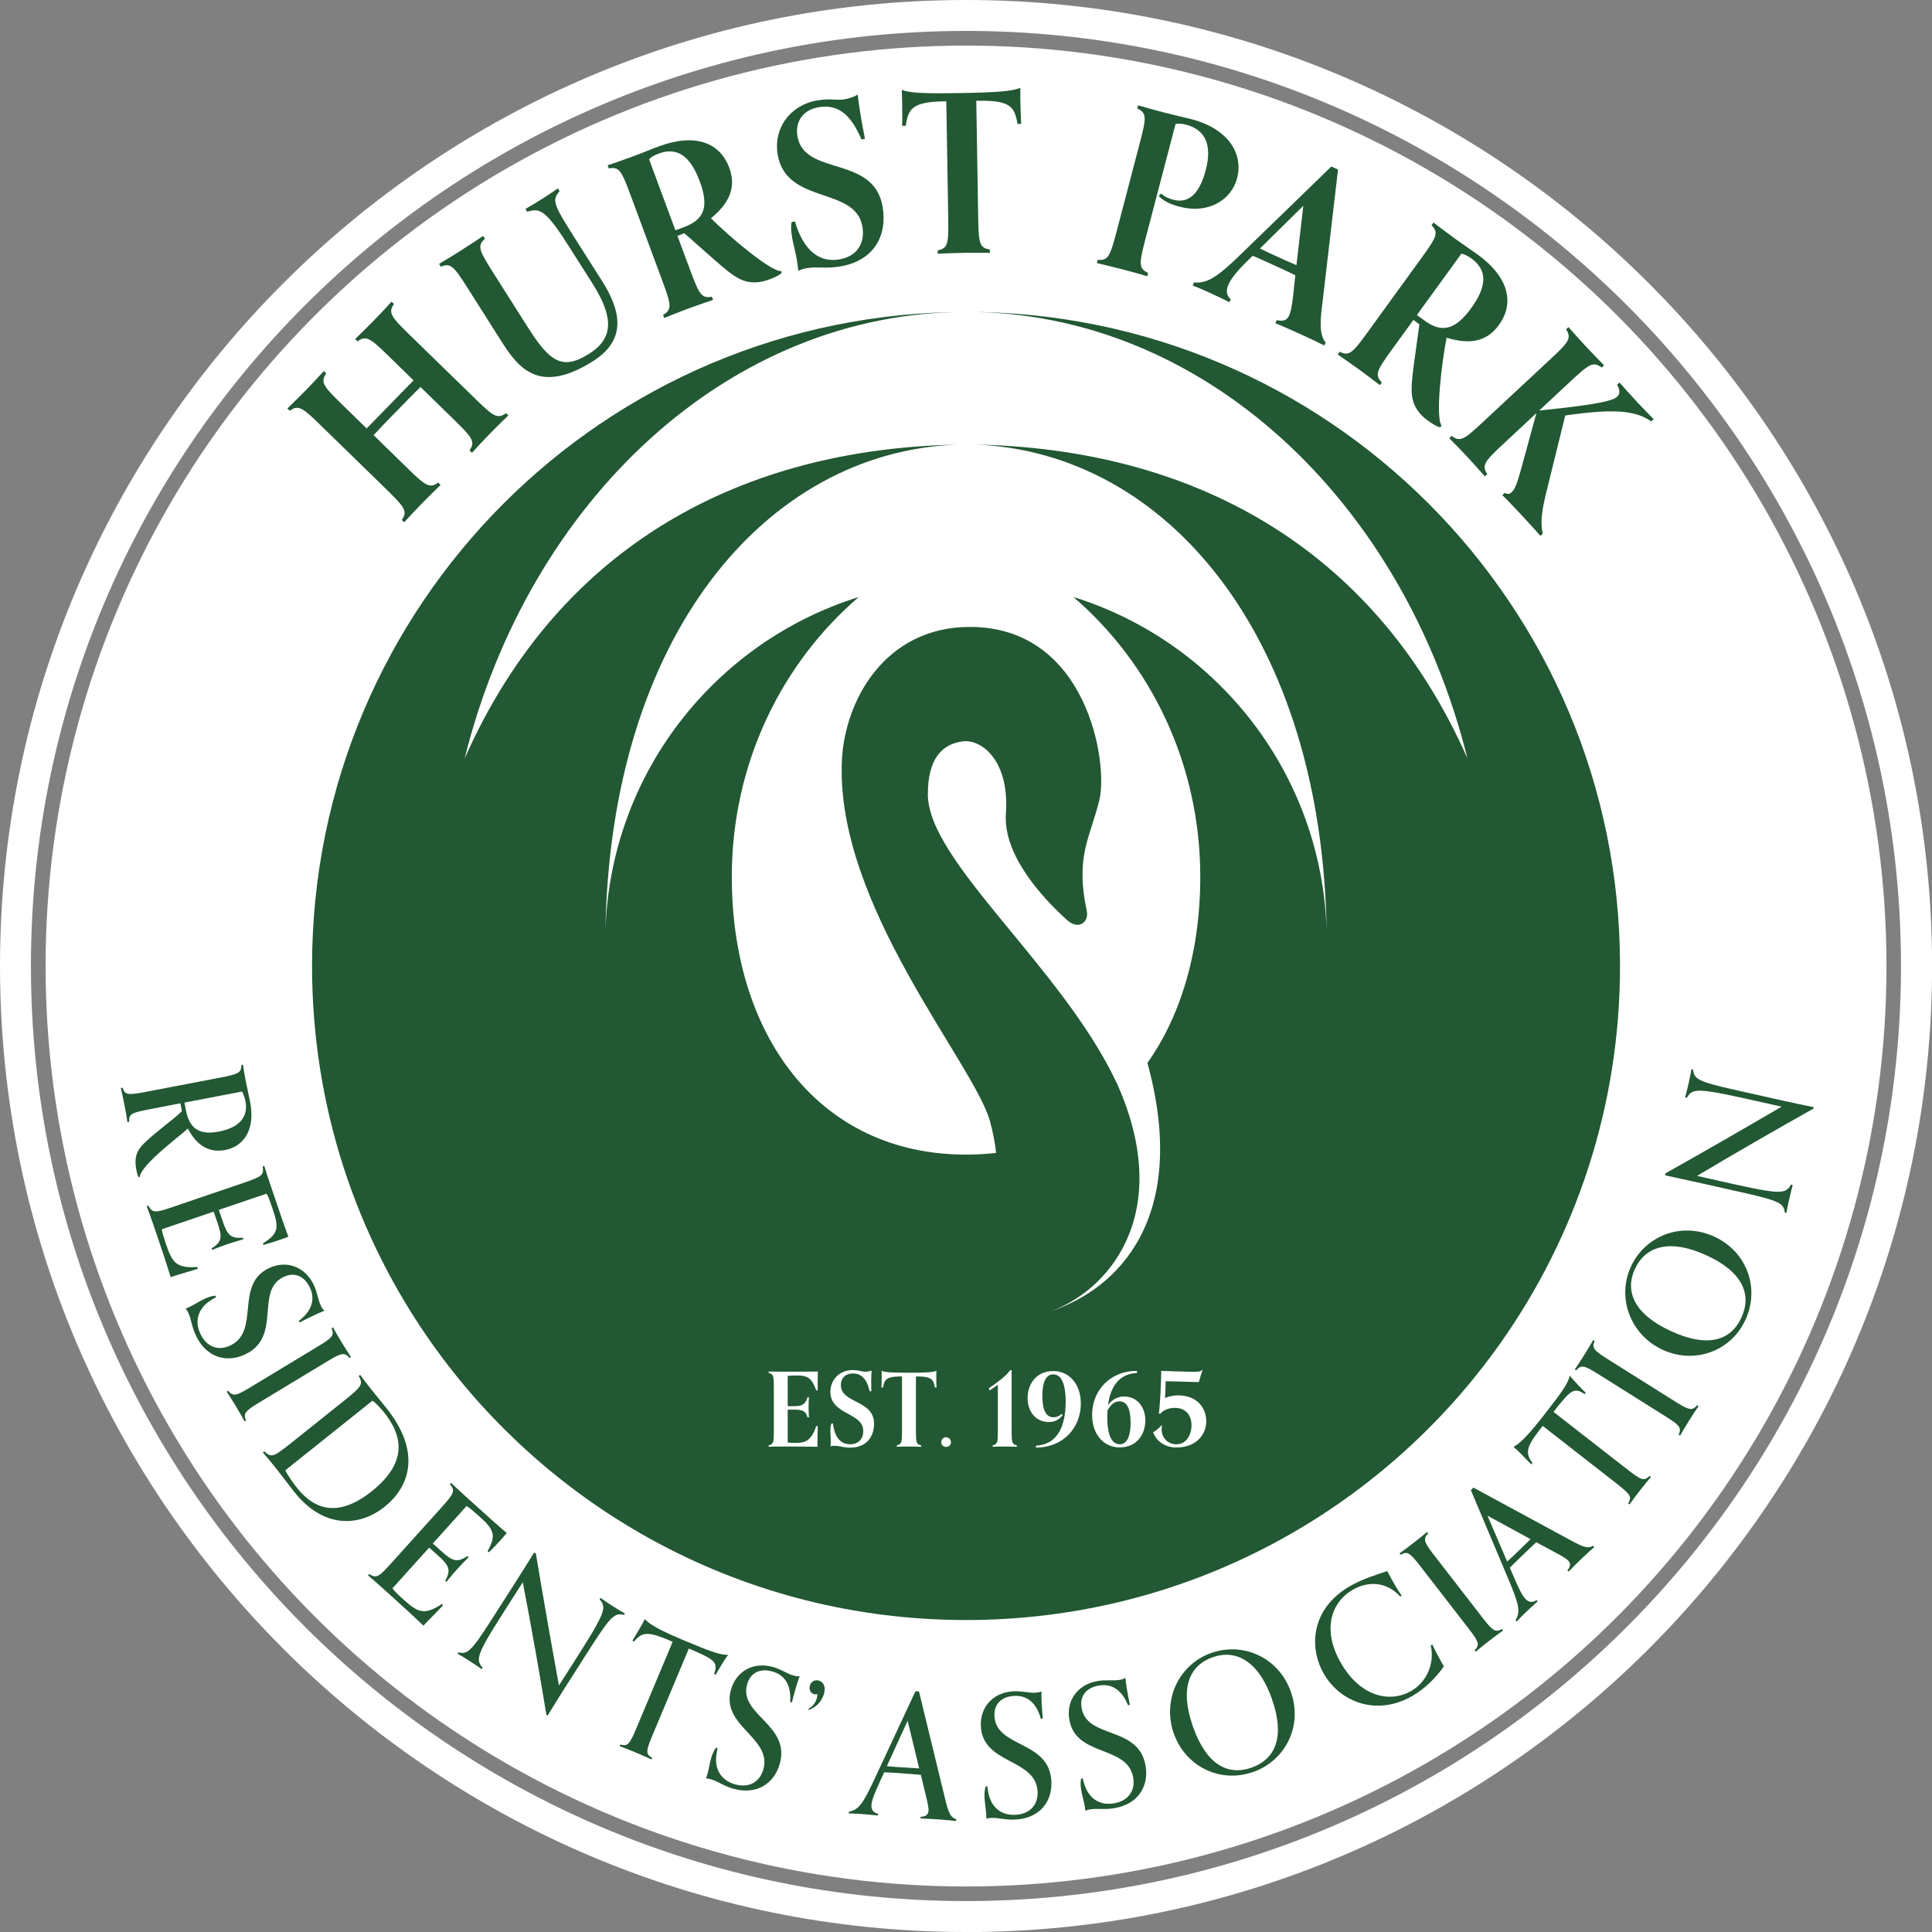 <svg xmlns="http://www.w3.org/2000/svg" id="Layer_2" data-name="Layer 2" viewBox="0 0 239.85 239.85"><rect x="0" y="0" width="239.85" height="239.85" fill="#808080" stroke="none"/><defs><style>      .cls-1 {        fill: #225833;      }      .cls-2 {        fill: #fff;      }    </style></defs><g id="curves"><g><circle class="cls-2" cx="119.93" cy="119.93" r="114.27"></circle><g><path class="cls-1" d="M63.11,51.57c-.45.42-1.59,1.55-2.3,2.28-.71.73-1.82,1.9-2.22,2.36l-.3-.29c.73-1.07.39-1.55-1.83-3.72l-4.26-4.16c-1.04,1.03-2.05,2.07-3.06,3.1-.95.97-1.88,1.92-2.76,2.88l4.26,4.16c2.22,2.16,2.72,2.49,3.76,1.73l.3.29c-.45.42-1.58,1.55-2.3,2.28-.71.73-1.82,1.9-2.22,2.36l-.3-.29c.73-1.07.39-1.55-1.83-3.72l-8.31-8.1c-2.22-2.17-2.72-2.49-3.76-1.73l-.3-.29c.45-.42,1.58-1.55,2.3-2.28.71-.73,1.82-1.9,2.22-2.36l.3.29c-.73,1.07-.39,1.55,1.83,3.72l3.19,3.11,5.82-5.97-3.19-3.11c-2.22-2.17-2.72-2.49-3.76-1.73l-.3-.29c.45-.42,1.59-1.55,2.3-2.28.72-.73,1.82-1.9,2.22-2.36l.3.29c-.73,1.07-.39,1.55,1.83,3.72l8.32,8.1c2.22,2.17,2.72,2.49,3.76,1.73l.3.29Z"></path><path class="cls-1" d="M70.76,30.79c-3.05-4.81-3.72-4.98-5.31-4.5l-.22-.35c.53-.3,1.34-.78,2.2-1.33.8-.5,1.34-.88,1.82-1.22l.22.35c-1.02,1.17-.77,1.63,2.29,6.45l2.97,4.67c2.36,3.72,3.12,7.3-1.11,9.98-2.55,1.62-5.05,2.42-7.08,1.71-1.49-.53-2.66-1.62-4.09-3.86l-4.46-7.03c-1.66-2.62-2.07-3.05-3.26-2.55l-.22-.35c.53-.3,1.9-1.14,2.76-1.69s2.21-1.43,2.71-1.78l.22.35c-.96.87-.74,1.42.92,4.04l4.4,6.94c2.73,4.3,4.29,5.41,7.63,3.29,3.08-1.96,3.04-4.55.36-8.79l-2.75-4.32Z"></path><path class="cls-1" d="M97.04,33.86s-.15.32-1.5.82c-.62.23-1.86.63-3.21.16-1.53-.53-3.1-2.15-7.37-5.88l-.86.32,1.63,4.38c1.08,2.9,1.38,3.41,2.65,3.18l.14.39c-.58.19-2.09.72-3.05,1.07s-2.45.94-3.01,1.18l-.14-.39c1.12-.65,1.02-1.23-.06-4.14l-4.03-10.87c-1.08-2.9-1.38-3.41-2.65-3.17l-.14-.39c.58-.18,2.09-.72,3.08-1.08,1.4-.52,2.52-1,3.25-1.26,4.59-1.7,7.62-.44,8.77,2.65.82,2.23.21,4.23-2.28,6.27,2.07,2.07,7.34,6.6,8.72,6.56l.08.21ZM85.01,28.15c2.52-.93,2.98-2.64,1.86-5.64-1.17-3.16-2.8-4.3-5.11-3.44-.6.22-.97.48-1.18.7l3.27,8.82,1.17-.43Z"></path><path class="cls-1" d="M106.93,17.27c-1.42-3.32-3.09-4.35-5.35-3.95-1.83.32-2.9,1.72-2.58,3.6.87,5.02,9.44,2.28,10.57,8.72.6,3.41-.89,6.67-5.22,7.43-1.83.32-2.92,0-4.12.21-.44.08-.76.16-1.12.34-.06-.5-.11-.94-.18-1.35-.16-.93-.48-2.13-.57-2.65-.11-.65-.22-1.42-.08-2.06l.41-.07c.78,2.7,2.43,5.25,5.52,4.71,2.26-.39,3.2-2.08,2.85-4.09-.87-4.99-9.43-2.68-10.51-8.89-.56-3.22,1.46-6.15,4.89-6.75,1.69-.29,2.39.03,3.4-.14.55-.09,1.21-.3,1.64-.59.08.8.27,2,.43,2.96.08.44.23,1.34.47,2.53l-.44.08Z"></path><path class="cls-1" d="M122.89,31.39c-.61-.02-2.22-.02-3.24,0-1.02.02-2.63.07-3.24.11v-.42c1.26-.24,1.36-.82,1.31-3.92l-.24-14.58h-.3c-4.12.07-4.41,1.05-4.74,3.04h-.44c.02-.66.02-1.79,0-2.95,0-.53-.04-1.05-.05-1.52.98.4,2.66.48,7.42.4,4.29-.07,6.34-.22,7.3-.65,0,.47,0,1,0,1.52.02,1.16.07,2.3.1,2.96h-.44c-.39-1.98-.71-2.94-4.83-2.87h-.3s.24,14.59.24,14.59c.05,3.1.17,3.68,1.45,3.88v.42Z"></path><path class="cls-1" d="M142.44,34.3c-.58-.18-2.13-.62-3.12-.87s-2.55-.64-3.15-.77l.1-.4c1.29.11,1.54-.43,2.33-3.43l2.94-11.23c.79-3,.82-3.59-.35-4.13l.1-.4c.58.18,2.13.61,3.12.87,1.5.39,2.67.64,3.45.84,4.72,1.23,6.5,4.36,5.72,7.34-.71,2.73-3.6,4.47-7.11,3.55-1.23-.32-2.04-.73-2.63-1.35l.3-.29c.49.44,1.17.68,1.52.77,2.11.55,3.34-1.07,4.03-3.7.81-3.08-.04-4.99-2.43-5.62-.54-.14-1.02-.15-1.32-.09l-3.76,14.36c-.78,3-.82,3.59.35,4.13l-.1.4Z"></path><path class="cls-1" d="M164.42,42.9c-.52-.27-1.86-.91-2.72-1.3-.93-.43-2.8-1.25-3.37-1.48l.17-.38c.85.2,1.27,0,1.54-.57.22-.48.35-1.24.47-2.22l.3-2.78c-.92-.45-1.83-.87-2.76-1.29-1.23-.56-1.84-.84-2.53-1.13l-.66.64c-.93.91-1.9,1.96-2.33,2.89-.33.73-.33,1.4.27,1.86l-.17.38c-.54-.28-1.61-.8-2.55-1.22-.85-.39-1.47-.64-2.01-.86l.17-.38c1.63.17,2.92-.67,6-3.68l11.04-10.71.83.38-2.06,17.62c-.23,2.03-.05,3.17.52,3.86l-.17.38ZM161.8,25.55l-5.38,5.3c.52.27,1,.49,2.1.99.81.37,1.61.74,2.43,1.08l.85-7.37Z"></path><path class="cls-1" d="M178.83,53.04s-.35.05-1.52-.79c-.54-.39-1.56-1.2-1.91-2.59-.41-1.56.07-3.78.81-9.4l-.74-.54-2.75,3.79c-1.82,2.51-2.07,3.04-1.17,3.97l-.24.34c-.48-.38-1.76-1.35-2.59-1.95s-2.14-1.52-2.65-1.86l.25-.34c1.16.57,1.59.16,3.41-2.35l6.81-9.39c1.82-2.51,2.08-3.04,1.18-3.97l.24-.34c.48.38,1.76,1.35,2.61,1.96,1.21.88,2.23,1.55,2.85,2,3.96,2.88,4.6,6.11,2.66,8.77-1.4,1.93-3.4,2.52-6.49,1.58-.58,2.87-1.42,9.78-.63,10.9l-.13.18ZM176.91,39.84c2.17,1.58,3.85,1.01,5.73-1.58,1.98-2.73,2.03-4.72.03-6.17-.52-.37-.94-.54-1.24-.6l-5.53,7.62,1.01.73Z"></path><path class="cls-1" d="M191.23,66.53c-.37-.45-1.7-1.9-2.34-2.59-.7-.75-1.94-2.05-2.38-2.47l.3-.28c.33.19.6.16.84-.07.41-.38.66-1,1.16-2.78l1.93-7.06-4.19,3.91c-2.27,2.11-2.62,2.59-1.91,3.67l-.3.28c-.4-.46-1.47-1.66-2.17-2.41-.7-.75-1.81-1.9-2.25-2.33l.3-.28c1.03.78,1.53.47,3.8-1.65l8.49-7.91c2.27-2.11,2.62-2.59,1.91-3.67l.3-.28c.4.46,1.47,1.66,2.17,2.41s1.81,1.9,2.25,2.33l-.3.28c-1.03-.78-1.53-.47-3.8,1.65l-3.95,3.68c7.98-.78,9.25-1.32,9.66-1.7.43-.4.35-.89.01-1.49l.3-.28c.4.46,1.47,1.66,2.17,2.41.64.69,1.65,1.72,2.06,2.13l-.3.28c-2.01-1.42-4.9-1.56-10.67-.73l-2.36,9.57c-.5,2.06-.77,3.6-.44,5.1l-.3.28Z"></path></g><g><path class="cls-1" d="M17.21,146.16s-.14-.19-.29-.98c-.11-.6-.21-1.45.21-2.26s1.43-1.65,3.4-3.24c.54-.45,1.43-1.09,2.05-1.75l-.18-.96-3.68.71c-2.47.47-2.72.61-2.69,1.59l-.21.04c-.06-.44-.22-1.38-.37-2.13-.14-.75-.34-1.66-.45-2.11l.21-.04c.33.93.62.96,3.11.48l8.91-1.71c2.28-.44,2.76-.57,2.73-1.58l.21-.04c.07.59.22,1.38.38,2.23.17.87.4,1.86.5,2.38.66,3.43-.75,5.53-3.11,5.98-1.83.35-3.49-.43-4.61-2.67-1.11,1.03-5.78,4.45-5.99,6.02l-.15.03ZM23.09,137.86c.47,2.47,1.9,3.04,4.08,2.62,2.41-.46,3.7-1.72,3.3-3.78-.08-.42-.22-.8-.42-1.19l-7.15,1.37.19.98Z"></path><path class="cls-1" d="M24.56,157.51c-1.53.5-2.26.66-3.37,1.04-.46-1.49-.87-2.76-1.53-4.68l-.66-1.94c-.28-.84-.65-1.83-.79-2.19l.2-.07c.53.98.93.89,3.13.14l8.66-2.95c2.38-.81,2.57-.98,2.41-2.05l.2-.07c.12.43.42,1.37.79,2.45.93,2.74,1.75,5.16,2.2,6.35,0,0-.39.16-1.05.38-.68.23-1.4.46-2.04.63l-.07-.2c2.08-1.24,1.94-2.11,1.17-4.37-.41-1.22-.57-1.55-.72-1.79l-5.92,2.01.46,1.36c.59,1.74.98,2.23,2.52,2.09l.07.2c-.61.18-1.16.33-1.96.6-.82.28-1.35.5-1.92.72l-.07-.2c1.44-.82,1.25-1.63.72-3.19l-.46-1.36-6.44,2.19c.04.37.21.93.5,1.79.77,2.26,1.21,3.09,3.9,2.89l.07.2Z"></path><path class="cls-1" d="M37.1,163.99c1.79-1.39,2-2.86,1.35-4.19-.65-1.33-1.84-1.95-3.27-1.26-3.54,1.72-.15,7.37-4.68,9.57-2.34,1.14-4.85.43-6.14-2.23-.58-1.18-.58-2.05-.99-2.91-.1-.21-.17-.34-.32-.51,0,0,.29-.12.58-.26.55-.27,1.1-.63,1.67-.91.42-.2.89-.39,1.43-.44l.09.19c-.27.13-.55.32-.78.47-1.45.99-1.93,2.52-1.14,4.13.78,1.6,2.23,2.12,3.73,1.38,3.69-1.8.49-7.51,4.71-9.56,2.17-1.06,4.49-.26,5.6,2.03.49,1.01.5,1.8.9,2.62.1.21.24.45.44.61-.49.19-1.09.46-1.68.75-.3.15-.86.42-1.4.71l-.1-.21Z"></path><path class="cls-1" d="M30.37,176.46c-.21-.39-.68-1.22-1.08-1.87-.4-.67-.89-1.44-1.15-1.82l.18-.11c.59.68.91.69,2.64-.36l8.65-5.23c1.74-1.05,1.89-1.34,1.55-2.18l.18-.11c.22.41.67,1.2,1.08,1.87.4.65.91,1.46,1.15,1.82l-.18.11c-.58-.67-.91-.69-2.65.36l-8.65,5.23c-1.74,1.05-1.88,1.36-1.55,2.18l-.18.11Z"></path><path class="cls-1" d="M32.81,180.18c.9.82,1.12.73,3.34-1.04l6.62-5.29c2.21-1.77,2.31-2.01,1.77-3.04l.17-.13c.27.38.9,1.2,1.44,1.88.53.66,1.5,1.84,1.82,2.25,4.45,5.57,2.8,9.83-.21,12.24-3.22,2.57-7.63,2.68-11.21-1.81-.49-.61-1.6-2.1-2.41-3.11-.46-.58-1.19-1.46-1.5-1.81l.16-.13ZM35.42,182.53c.32.67,1.01,1.63,1.43,2.16,2.36,2.96,5.36,3.59,9.32.43,4.79-3.83,3.53-7.23,1.52-9.76-.38-.48-.96-1.13-1.45-1.47l-10.82,8.64Z"></path><path class="cls-1" d="M55.02,199.27c-1.09,1.18-1.65,1.67-2.45,2.55-1.13-1.08-2.11-1.99-3.62-3.35l-1.52-1.37c-.66-.59-1.46-1.29-1.75-1.53l.14-.16c.94.6,1.24.33,2.8-1.4l6.13-6.8c1.69-1.87,1.76-2.11,1.11-2.96l.14-.16c.32.31,1.04,1,1.89,1.76,2.15,1.94,4.05,3.66,5.02,4.47,0,0-.27.33-.74.85-.48.53-1,1.09-1.48,1.54l-.16-.14c1.21-2.1.66-2.79-1.11-4.39-.96-.86-1.25-1.07-1.5-1.21l-4.19,4.65,1.07.96c1.36,1.23,1.95,1.47,3.22.6l.16.14c-.44.46-.85.85-1.42,1.48-.58.64-.93,1.1-1.33,1.57l-.16-.14c.85-1.42.3-2.04-.92-3.14l-1.07-.96-4.56,5.06c.21.3.63.72,1.31,1.33,1.77,1.6,2.57,2.11,4.82.62l.16.14Z"></path><path class="cls-1" d="M67.83,212.86c-.85-5.14-1.89-11.08-2.93-16.43l-.9,1.41c-4.76,7.42-5.1,8.03-4.09,9.2l-.11.18c-.38-.27-.9-.63-1.56-1.05-.6-.39-1.04-.64-1.43-.86l.11-.18c1.1.28,1.59-.13,4.03-3.94,2.07-3.22,3.71-5.78,5.37-8.46l.21.14c.88,5.33,1.91,11.17,2.86,16.37l.91-1.42c4.87-7.6,5.11-8.13,4.14-9.27l.11-.18c.38.27.9.63,1.56,1.05.61.39,1.08.67,1.47.89l-.11.18c-1.12-.29-1.59.06-4.06,3.9-2.68,4.18-4.1,6.41-5.43,8.6l-.16-.1Z"></path><path class="cls-1" d="M80.9,218.44c-.4-.19-1.27-.58-1.97-.87-.72-.3-1.57-.63-2-.8l.08-.19c.95.24,1.14.02,2.11-2.3l4.39-10.46-.78-.33c-2.46-1.01-3.11-.78-4,.29l-.22-.09c.51-.89,1.07-1.73,1.54-2.68.3.26.64.87,4.56,2.51,3.7,1.55,4.63,1.9,5.79,1.93-.41.49-1.31,2.02-1.53,2.45l-.22-.09c.57-1.53-.06-1.83-3.13-3.15l-4.39,10.46c-.98,2.32-1,2.6-.16,3.12l-.08.19Z"></path><path class="cls-1" d="M98.1,211.28c.15-2.26-.81-3.39-2.24-3.78-1.43-.4-2.68.09-3.11,1.61-1.05,3.79,5.41,5,4.06,9.84-.7,2.5-2.89,3.91-5.74,3.12-1.26-.35-1.91-.93-2.83-1.18-.23-.06-.37-.1-.59-.1,0,0,.11-.3.19-.6.16-.59.26-1.25.43-1.86.12-.45.3-.92.62-1.36l.2.06c-.08.29-.13.62-.16.9-.22,1.74.6,3.11,2.33,3.59,1.71.48,3.06-.27,3.51-1.87,1.1-3.95-5.29-5.34-4.03-9.86.65-2.32,2.78-3.52,5.22-2.84,1.08.3,1.68.82,2.56,1.06.22.06.49.12.75.08-.18.5-.38,1.12-.56,1.75-.09.33-.26.92-.4,1.51l-.22-.06Z"></path><path class="cls-1" d="M100.31,212.18c.6-.31,1-.85,1.13-1.5.03-.17.04-.29.03-.38-.12.06-.25.06-.37.03-.47-.1-.66-.55-.58-.98.11-.52.54-.84,1.06-.73.48.1.95.54.76,1.47-.17.85-.82,1.8-1.91,2.18l-.11-.09Z"></path><path class="cls-1" d="M118.69,226.07c-.44-.05-1.35-.14-2.06-.19-.78-.06-1.88-.11-2.34-.12v-.21c.69-.04.95-.29.98-.74.03-.4-.11-1.05-.41-2.23l-.54-2.24c-.8-.08-1.58-.13-2.38-.19-.88-.06-1.52-.11-2.17-.13l-.53,1.15c-.65,1.44-1,2.24-1.05,2.89-.04.55.17.96.81,1.12v.21c-.48-.05-1.3-.13-2.08-.19-.72-.05-1.12-.06-1.54-.07v-.21c1.26-.27,1.73-.92,3.3-4.3l4.97-10.66.44.03,3.23,13.29c.45,1.81.66,2.33,1.39,2.57l-.02.21ZM114.11,219.54l-1.43-5.92-2.58,5.64c.55.06,1.07.1,1.87.15.61.04,1.35.09,2.13.13Z"></path><path class="cls-1" d="M129.22,213.39c-.6-2.19-1.87-2.94-3.35-2.85-1.48.09-2.51.96-2.41,2.54.24,3.93,6.75,2.96,7.06,7.99.16,2.6-1.46,4.65-4.42,4.82-1.31.08-2.11-.25-3.06-.2-.23.01-.38.02-.59.1,0,0,0-.32-.02-.63-.04-.61-.16-1.26-.2-1.9-.03-.46-.02-.97.14-1.49h.21c.02.28.08.62.14.89.36,1.72,1.59,2.75,3.38,2.64,1.77-.11,2.81-1.25,2.71-2.92-.25-4.1-6.75-3.32-7.04-8.01-.14-2.41,1.48-4.25,4.02-4.4,1.12-.07,1.86.23,2.77.17.23-.01.5-.05.73-.17,0,.53,0,1.19.05,1.84.02.34.06.95.11,1.56h-.23Z"></path><path class="cls-1" d="M140.04,211.7c-.85-2.1-2.2-2.7-3.66-2.44-1.46.26-2.38,1.24-2.1,2.8.69,3.87,7.05,2.15,7.93,7.11.46,2.56-.9,4.78-3.82,5.3-1.29.23-2.13,0-3.07.16-.23.04-.37.07-.57.17,0,0-.04-.32-.09-.63-.11-.6-.31-1.23-.42-1.86-.08-.46-.13-.96-.03-1.5l.21-.04c.05.29.15.62.25.88.56,1.66,1.9,2.54,3.66,2.22,1.75-.31,2.64-1.57,2.35-3.21-.72-4.04-7.09-2.51-7.92-7.13-.43-2.37.98-4.39,3.47-4.83,1.1-.2,1.87,0,2.77-.15.23-.04.5-.11.71-.26.05.53.15,1.18.26,1.82.06.33.17.94.3,1.54l-.23.04Z"></path><path class="cls-1" d="M155.57,219.98c-4.12,1.46-8.41-.71-9.84-4.75-1.45-4.08.54-8.57,4.64-10.02,3.92-1.39,8.36.51,9.88,4.81,1.52,4.28-.68,8.55-4.68,9.97ZM157.91,210.92c-1.71-4.81-4.53-6.19-7.39-5.17-2.84,1.01-4.12,3.79-2.41,8.63,1.66,4.68,4.3,6.11,7.28,5.06,3-1.07,4.15-3.89,2.51-8.51Z"></path><path class="cls-1" d="M177.84,204.2c.33.72.9,1.8,1.41,2.67-.96,1.4-2.31,2.72-3.82,3.62-4.41,2.62-8.96.88-11.03-2.61-1.94-3.27-1.68-8.07,3.06-10.89,1.67-.99,3.58-1.54,4.76-1.95.27.53.68,1.27,1.01,1.83s.58.93.78,1.23l-.18.11c-1.63-1.83-3.94-2-5.94-.82-2.72,1.62-3.78,5.1-1.34,9.2,2.56,4.3,6.26,4.75,8.68,3.32,2-1.19,2.88-3.51,2.39-5.65l.2-.07Z"></path><path class="cls-1" d="M186.61,202.41c-.37.26-1.13.82-1.73,1.29-.62.48-1.33,1.05-1.68,1.35l-.13-.17c.61-.66.58-.98-.66-2.59l-6.19-7.99c-1.24-1.61-1.54-1.72-2.34-1.29l-.13-.17c.38-.27,1.11-.81,1.73-1.29.6-.46,1.34-1.06,1.68-1.35l.13.17c-.59.65-.58.98.66,2.59l6.19,7.99c1.24,1.61,1.56,1.71,2.34,1.29l.13.17Z"></path><path class="cls-1" d="M197.92,192.06c-.34.29-1,.91-1.53,1.4-.56.54-1.34,1.32-1.66,1.65l-.14-.15c.43-.53.41-.89.1-1.21-.28-.29-.85-.62-1.93-1.19l-2.03-1.1c-.59.54-1.16,1.08-1.73,1.64-.64.62-1.1,1.05-1.56,1.52l.5,1.16c.63,1.45.99,2.25,1.44,2.72.38.4.83.52,1.37.15l.15.15c-.35.31-.96.86-1.52,1.4-.52.5-.8.79-1.08,1.1l-.15-.15c.63-1.11.47-1.89-.98-5.32l-4.57-10.84.32-.31,12.03,6.52c1.64.89,2.18,1.08,2.84.7l.15.15ZM190.01,191.08l-5.35-2.92,2.45,5.7c.41-.36.79-.73,1.37-1.29.44-.42.98-.94,1.53-1.49Z"></path><path class="cls-1" d="M204.95,183.37c-.29.34-.89,1.07-1.36,1.67-.48.62-1.02,1.35-1.29,1.73l-.16-.13c.48-.86.31-1.09-1.67-2.64l-8.95-6.98-.52.67c-1.62,2.11-1.56,2.8-.76,3.93l-.14.18c-.72-.72-1.39-1.48-2.19-2.18.33-.22,1-.4,3.62-3.75,2.47-3.17,3.05-3.98,3.37-5.09.37.53,1.61,1.79,1.96,2.12l-.14.18c-1.32-.95-1.79-.43-3.86,2.2l8.96,6.98c1.98,1.55,2.25,1.65,2.97.97l.17.13Z"></path><path class="cls-1" d="M210.87,174.57c-.26.36-.78,1.16-1.18,1.8-.42.66-.88,1.44-1.11,1.85l-.18-.11c.35-.83.2-1.12-1.52-2.2l-8.56-5.38c-1.72-1.08-2.04-1.08-2.64-.41l-.18-.11c.27-.38.77-1.14,1.18-1.8.4-.64.89-1.46,1.11-1.85l.18.11c-.34.81-.2,1.12,1.52,2.2l8.56,5.38c1.72,1.08,2.05,1.07,2.64.41l.18.11Z"></path><path class="cls-1" d="M216.71,163.81c-1.81,3.98-6.36,5.56-10.26,3.78-3.94-1.79-5.79-6.35-3.99-10.31,1.72-3.79,6.17-5.66,10.33-3.77,4.13,1.88,5.68,6.44,3.92,10.3ZM211.82,155.83c-4.65-2.12-7.6-1.04-8.86,1.72-1.25,2.75-.13,5.6,4.54,7.73,4.52,2.06,7.39,1.16,8.7-1.73,1.32-2.9.08-5.69-4.38-7.72Z"></path><path class="cls-1" d="M225.13,137.63c-4.54,2.55-9.76,5.55-14.45,8.35l1.63.37c8.59,1.94,9.28,2.05,10.04.71l.21.05c-.12.45-.28,1.06-.45,1.83-.16.7-.25,1.2-.33,1.64l-.21-.05c-.11-1.13-.67-1.45-5.08-2.45-3.73-.84-6.7-1.51-9.78-2.17l.06-.25c4.71-2.64,9.84-5.6,14.41-8.27l-1.65-.37c-8.8-1.99-9.37-2.03-10.12-.73l-.21-.05c.12-.45.28-1.06.45-1.82.16-.7.26-1.24.33-1.68l.21.05c.11,1.15.6,1.48,5.05,2.48,4.84,1.09,7.42,1.68,9.93,2.18l-.04.19Z"></path></g><path class="cls-1" d="M201.12,119.92c0,17.46-5.51,33.63-14.88,46.87-14.7,20.77-38.92,34.33-66.31,34.33s-51.6-13.56-66.31-34.33c-9.38-13.24-14.88-29.41-14.88-46.87,0-44.84,36.35-81.19,81.19-81.19-29.42,0-54.27,23.38-62.25,55.44,11.84-26.73,34.69-38.42,61.04-38.97-23.83.97-43.03,23.95-43.56,60.54.5-19.59,13.57-36.05,31.45-41.62-9.63,8.26-15.76,20.75-15.76,34.73,0,19.67,10.79,34.49,29.08,34.49,1.28,0,2.52-.07,3.73-.21-.13-1.24-.38-2.54-.75-3.91-1.98-7.22-19.24-26.87-18.39-44.84.35-7.35,5.29-16.55,15.9-16.55,14.56,0,17.19,16.9,16.06,21.5-1.13,4.62-3.02,6.97-1.56,13.76.29,1.36-1,2.44-2.45,1.13-2.97-2.68-7.96-8.03-7.59-13.2.47-6.6-3.02-9.24-5.29-8.99-2.62.3-4.4,2.13-4.4,6.58,0,8.34,16.64,21.42,23.41,35.77.05.1.1.21.15.31,7.19,16.3-1.42,25.82-8.59,28.19,8.76-2.78,17.52-11.81,12.29-30.92,1.94-2.74,3.48-5.9,4.57-9.4,1.31-4.16,1.99-8.79,1.99-13.72,0-13.98-6.13-26.47-15.76-34.73,17.88,5.57,30.95,22.03,31.45,41.62-.54-36.59-19.73-59.56-43.56-60.54,26.35.54,49.21,12.24,61.04,38.97-7.99-32.07-32.84-55.44-62.25-55.44,44.84,0,81.19,36.35,81.19,81.19Z"></path><path class="cls-2" d="M119.93,239.85C53.8,239.85,0,186.06,0,119.93S53.8,0,119.93,0s119.93,53.8,119.93,119.93-53.8,119.93-119.93,119.93ZM119.93,3.84C55.92,3.84,3.84,55.92,3.84,119.93s52.07,116.08,116.08,116.08,116.08-52.07,116.08-116.08S183.93,3.84,119.93,3.84Z"></path><g><path class="cls-2" d="M101.52,177.04c-.01.61-.04,1.71-.04,2.57-.96-.03-3.02-.03-4.55-.03-.47,0-1.21.01-1.5.03v-.19c.59-.1.64-.37.64-1.8v-5.36c0-1.43-.05-1.7-.64-1.8v-.19c.28.01,1.02.02,1.5.02,1.54,0,3.65,0,4.61-.02-.01.32-.03.87-.03,1.42,0,.33,0,.65.01.92h-.19c-.66-1.85-1.33-1.85-2.67-1.85-.29,0-.72.02-.87.05v3.76h.75c.83,0,1.43-.09,1.7-1.1h.19c-.03.38-.05.82-.05,1.19,0,.51.03.99.05,1.29h-.19c-.18-.88-.87-.95-1.7-.95h-.75v4.08c.15.02.58.05.87.05,1.15,0,2.02-.09,2.67-2.09h.19Z"></path><path class="cls-2" d="M107.97,172.73c-.39-1.62-1.06-2.22-2.12-2.22-.85,0-1.46.55-1.46,1.43,0,2.35,4.12,1.79,4.12,4.81,0,1.6-.93,2.97-2.97,2.97-.85,0-1.33-.23-1.89-.23-.2,0-.36.01-.54.06.01-.23.03-.44.03-.63,0-.44-.05-1.01-.05-1.25,0-.31.01-.66.13-.95h.19c.14,1.29.69,2.58,2.13,2.58,1.06,0,1.63-.69,1.63-1.64,0-2.34-4.08-1.97-4.08-4.88,0-1.51,1.15-2.69,2.76-2.69.79,0,1.09.2,1.56.2.26,0,.58-.04.79-.14-.03.37-.04.93-.04,1.38,0,.2,0,.63.01,1.19h-.2Z"></path><path class="cls-2" d="M114.34,179.61c-.28-.01-1.02-.03-1.5-.03s-1.21.01-1.5.03v-.19c.59-.1.64-.37.64-1.8v-6.74h-.14c-1.9,0-2.05.45-2.21,1.37h-.2c.01-.31.03-.83.03-1.37,0-.24-.01-.49-.01-.7.45.19,1.23.24,3.43.24,1.98,0,2.93-.05,3.37-.24,0,.22-.01.46-.01.7,0,.54.01,1.06.03,1.37h-.21c-.17-.92-.31-1.37-2.21-1.37h-.14v6.74c0,1.43.05,1.7.64,1.8v.19Z"></path><path class="cls-2" d="M117.43,179.63c-.31,0-.58-.27-.58-.57,0-.36.27-.63.58-.63.36,0,.63.27.63.63,0,.31-.27.57-.63.57Z"></path><path class="cls-2" d="M126.24,179.61c-.28-.01-1.02-.03-1.5-.03s-1.21.01-1.5.03v-.19c.59-.1.64-.37.64-1.8v-5.7l-1.01.7-.12-.27c.95-.63,2.31-1.65,2.65-2.25h.19v7.52c0,1.43.05,1.7.64,1.8v.19Z"></path><path class="cls-2" d="M128.6,179.47c2.84-.13,3.7-2.67,3.7-5.49,0-1.38-.23-3.36-1.56-3.36-.93,0-1.34,1.1-1.34,2.62,0,1.73.41,2.71,1.39,2.71.37,0,.7-.14,1.01-.42l.13.14c-.39.51-.92.87-1.72.87-1.76,0-2.64-1.47-2.64-2.95,0-1.76,1.06-3.38,3.21-3.38,1.83,0,3.4,1.48,3.4,4.04,0,2.94-2.13,5.46-5.57,5.46v-.24Z"></path><path class="cls-2" d="M141.15,170.45c-2.32.1-3.32,1.84-3.6,4.01.5-.74,1.23-1.09,1.99-1.09,1.76,0,2.65,1.47,2.65,2.95,0,1.76-1.06,3.37-3.21,3.37-1.83,0-3.4-1.48-3.4-4.04,0-2.94,2.14-5.46,5.57-5.46v.24ZM137.46,175.94c0,1.38.23,3.36,1.56,3.36.93,0,1.34-1.1,1.34-2.62,0-1.73-.41-2.71-1.39-2.71-.54,0-1.09.37-1.48,1.15-.02.27-.02.54-.02.82Z"></path><path class="cls-2" d="M144.24,176.97c-.01.12-.03.35-.03.45,0,1.11.8,1.88,1.83,1.88,1.28,0,1.88-1.21,1.88-2.38,0-1.09-.61-2.14-2.07-2.14-.79,0-1.42.29-1.79.72h-.19c.15-1.14.29-4.01.29-5.31.19.01,2.98.11,4.05.11.6,0,.84-.01,1-.22h.08c-.08.23-.32.99-.46,1.5l-4.12-.11c-.01.91-.03,1.24-.08,2.07.55-.2,1.11-.31,1.64-.31,2.29,0,3.48,1.51,3.48,3.22,0,1.6-1.2,3.25-3.71,3.25-1.34,0-2.48-.73-2.89-1.9.45-.2.81-.61,1.05-.86l.04.02Z"></path></g><path class="cls-2" d="M22.05,109.32c.4,1.61.96,3.11,1.84,4.46.31.48.37.87.07,1.34-.06.09-.1.2-.17.33-.05-.05-.11-.08-.13-.13-1.35-3-2.49-6.07-2.78-9.39-.29-3.35.31-6.56,1.54-9.68.94-2.39,2.15-4.64,3.62-6.74.06-.09.11-.18.16-.27-.04-.02-.07-.05-.11-.07-.61.91-1.25,1.79-1.83,2.72-1.83,2.95-3.15,6.11-3.7,9.56-.43,2.63-.34,5.23.42,7.79.04.12.06.24,0,.44-.16-.13-.37-.23-.47-.4-.39-.6-.79-1.21-1.11-1.84-.57-1.11-1.06-2.25-1.63-3.36-.45-.89-.93-1.75-1.04-2.77-.09-.84.49-1.7,1.31-1.92.78-.21,1.01-.58.81-1.37-.05-.22-.14-.43-.22-.63-.79-1.93-1.2-3.94-1.16-6.03.02-.91.27-1.66,1.23-2.02.65-.25.61-.84.54-1.39-.15-1.29.12-2.49.81-3.58.28-.44.64-.84,1.02-1.2.63-.59,1.2-.49,1.66.25.15.24.27.51.42.76.51.86,1.4.86,1.86-.03.25-.49.36-1.06.57-1.57.39-.93.97-1.74,1.82-2.3.33-.22.76-.35,1.15-.39.5-.05.87.23,1.08.72.07.15.23.38.35.37.17,0,.34-.18.5-.3.05-.03.07-.11.1-.16.41-.93,1.07-1.42,2.15-1.34.33.02.69-.19,1.03-.32.27-.1.51-.29.78-.35.59-.13,1,.25.88.84-.14.69-.07,1.33.21,1.97.23.54.1,1.02-.26,1.48-.22.28-.44.6-.57.93-.19.52.01.88.56.94,1.05.11,1.15.85.62,1.63-.74,1.08-1.76,1.85-2.92,2.44-.38.19-.73.4-.84.86-.15.69.23,1.09.92.97.69-.12,1.21.13,1.52.72.3.58.22,1.22-.29,1.66-.32.28-.7.51-1.09.69-1.01.47-1.43,1.27-1.43,2.35,0,1.24-.18,1.54-1.36,1.94-1.03.35-2.1.57-3.12.93-.79.28-1.53.71-2.28,1.09-.15.08-.27.23-.37.37-.23.34-.14.6.24.75,1.07.41,1.42,1.36.8,2.34-.29.46-.68.9-1.11,1.24-1.03.82-1.66,1.82-1.79,3.15-.06.58-.12,1.24-.81,1.56Z"></path><path class="cls-2" d="M217.3,109.32c-.4,1.61-.96,3.11-1.84,4.46-.31.48-.37.87-.07,1.34.06.09.1.2.17.33.05-.05.11-.08.13-.13,1.35-3,2.49-6.07,2.78-9.39.29-3.35-.31-6.56-1.54-9.68-.94-2.39-2.15-4.64-3.62-6.74-.06-.09-.11-.18-.16-.27.04-.02.07-.05.11-.07.61.91,1.25,1.79,1.83,2.72,1.83,2.95,3.15,6.11,3.7,9.56.43,2.63.34,5.23-.42,7.79-.04.12-.06.24,0,.44.16-.13.37-.23.47-.4.39-.6.79-1.21,1.11-1.84.57-1.11,1.06-2.25,1.63-3.36.45-.89.93-1.75,1.04-2.77.09-.84-.49-1.7-1.31-1.92-.78-.21-1.01-.58-.81-1.37.05-.22.14-.43.22-.63.79-1.93,1.2-3.94,1.16-6.03-.02-.91-.27-1.66-1.23-2.02-.65-.25-.61-.84-.54-1.39.15-1.29-.12-2.49-.81-3.58-.28-.44-.64-.84-1.02-1.2-.63-.59-1.2-.49-1.66.25-.15.24-.27.51-.42.76-.51.86-1.4.86-1.86-.03-.25-.49-.36-1.06-.57-1.57-.39-.93-.97-1.74-1.82-2.3-.33-.22-.76-.35-1.15-.39-.5-.05-.87.23-1.08.72-.07.15-.23.38-.35.37-.17,0-.34-.18-.5-.3-.05-.03-.07-.11-.1-.16-.41-.93-1.07-1.42-2.15-1.34-.33.02-.69-.19-1.03-.32-.27-.1-.51-.29-.78-.35-.59-.13-1,.25-.88.84.14.69.07,1.33-.21,1.97-.23.54-.1,1.02.26,1.48.22.28.44.6.57.93.19.52-.01.88-.56.94-1.05.11-1.15.85-.62,1.63.74,1.08,1.76,1.85,2.92,2.44.38.19.73.4.84.86.15.69-.23,1.09-.92.97-.69-.12-1.21.13-1.52.72-.3.58-.22,1.22.29,1.66.32.28.7.51,1.09.69,1.01.47,1.43,1.27,1.43,2.35,0,1.24.18,1.54,1.36,1.94,1.03.35,2.1.57,3.12.93.79.28,1.53.71,2.28,1.09.15.08.27.23.37.37.23.34.14.6-.24.75-1.07.41-1.42,1.36-.8,2.34.29.46.68.9,1.11,1.24,1.03.82,1.66,1.82,1.79,3.15.06.58.12,1.24.81,1.56Z"></path></g></g></svg>